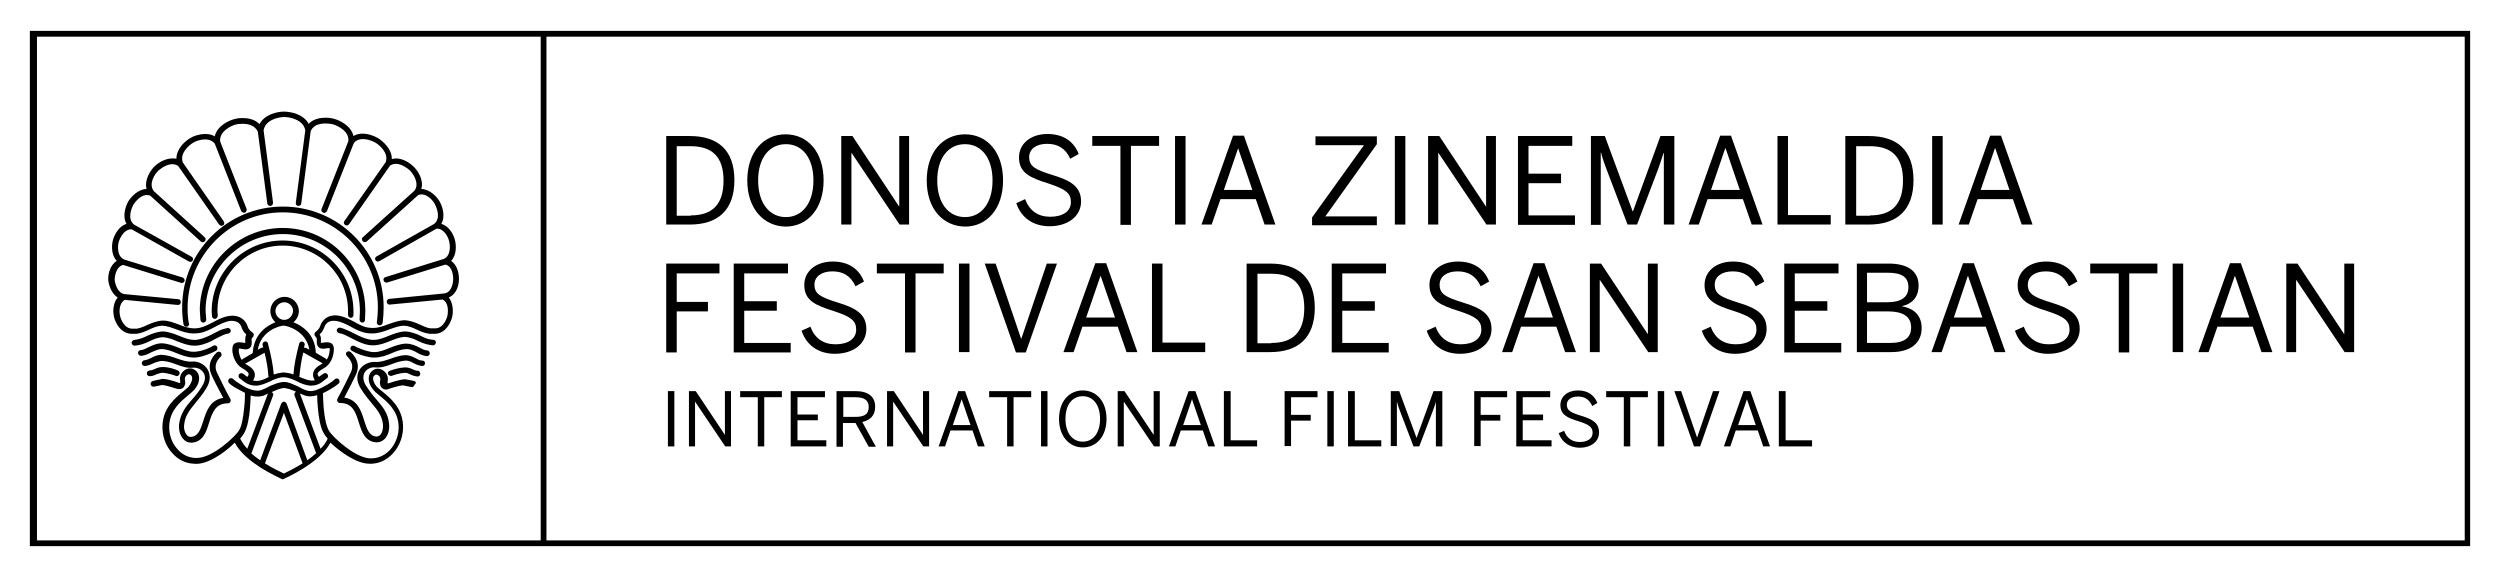 <?xml version="1.0" encoding="utf-8"?>
<!-- Generator: Adobe Illustrator 19.0.1, SVG Export Plug-In . SVG Version: 6.00 Build 0)  -->
<svg version="1.1" id="Capa_1" xmlns="http://www.w3.org/2000/svg" xmlns:xlink="http://www.w3.org/1999/xlink" x="0px" y="0px"
	 viewBox="0 0 737 170.1" style="enable-background:new 0 0 737 170.1;" xml:space="preserve">
<g>
	<g>
		<path d="M196.4,77.7h15.7v2.9h-12.6V89h9.2v2.8h-9.2v12.1h-3.1V77.7z"/>
		<path d="M216.3,77.7h16v2.9h-12.9v8.2h9.6v2.8h-9.6v9.5h13.7v2.8h-16.8V77.7z"/>
		<path d="M236.3,97.5l2.6-1.2c1.3,3.5,3.9,5.2,7.4,5.2c3.7,0,6.1-1.6,6.1-4.3c0-2.6-1.4-3.8-6.6-5.5c-5.4-1.7-8.7-3.1-8.7-7.7
			c0-4,3.4-6.9,8.4-6.9c5,0,7.9,2.5,9.2,5.9l-2.5,1.4c-1.4-3.1-3.7-4.4-6.8-4.4c-3.3,0-5.3,1.6-5.3,3.9c0,2.8,1.8,3.7,6.9,5.3
			c5.3,1.6,8.4,3.4,8.4,7.8c0,4.3-3.8,7.3-9.3,7.3C241.2,104.3,237.7,101.7,236.3,97.5z"/>
		<path d="M266.8,80.6h-8.3v-2.9h19.7v2.9h-8.3v23.3h-3.1V80.6z"/>
		<path d="M282.7,77.7h3.1v26.1h-3.1V77.7z"/>
		<path d="M290.3,77.7h3.2l7.5,22.1h0.1l7.5-22.1h3l-9.2,26.2h-2.9L290.3,77.7z"/>
		<path d="M322.9,77.6h3.2l9.2,26.2h-3.2l-2.6-7.5h-10.4l-2.6,7.5h-3L322.9,77.6z M328.7,93.6l-4.2-12.2h-0.1l-4.2,12.2H328.7z"/>
		<path d="M339.6,77.7h3.1V101h12.6v2.8h-15.7V77.7z"/>
		<path d="M367.5,77.7h6.9c8.4,0,13.2,4.2,13.2,13c0,8.9-4.9,13.1-13.2,13.1h-6.9V77.7z M374.8,101.1c6.3,0,9.7-3.1,9.7-10.3
			c0-7-3.4-10.1-9.7-10.1h-4.1v20.5H374.8z"/>
		<path d="M392.6,77.7h16v2.9h-12.9v8.2h9.6v2.8h-9.6v9.5h13.7v2.8h-16.8V77.7z"/>
		<path d="M420.6,97.5l2.6-1.2c1.3,3.5,3.9,5.2,7.4,5.2c3.7,0,6.1-1.6,6.1-4.3c0-2.6-1.4-3.8-6.6-5.5c-5.4-1.7-8.7-3.1-8.7-7.7
			c0-4,3.4-6.9,8.4-6.9c5,0,7.9,2.5,9.2,5.9l-2.5,1.4c-1.4-3.1-3.7-4.4-6.8-4.4c-3.3,0-5.3,1.6-5.3,3.9c0,2.8,1.8,3.7,6.9,5.3
			c5.3,1.6,8.4,3.4,8.4,7.8c0,4.3-3.8,7.3-9.3,7.3C425.5,104.3,422,101.7,420.6,97.5z"/>
		<path d="M452.1,77.6h3.2l9.3,26.2h-3.2l-2.6-7.5h-10.4l-2.6,7.5h-3L452.1,77.6z M457.8,93.6l-4.2-12.2h-0.1l-4.2,12.2H457.8z"/>
		<path d="M468.7,77.7h3.3l13.7,20.7h0.1V77.7h2.9v26.1h-2.8l-14.2-21.2h-0.1v21.2h-2.9V77.7z"/>
		<path d="M501.7,97.5l2.6-1.2c1.3,3.5,3.9,5.2,7.4,5.2c3.7,0,6.1-1.6,6.1-4.3c0-2.6-1.4-3.8-6.6-5.5c-5.4-1.7-8.7-3.1-8.7-7.7
			c0-4,3.4-6.9,8.4-6.9c5,0,7.9,2.5,9.2,5.9l-2.5,1.4c-1.4-3.1-3.7-4.4-6.8-4.4c-3.3,0-5.3,1.6-5.3,3.9c0,2.8,1.8,3.7,6.9,5.3
			c5.3,1.6,8.4,3.4,8.4,7.8c0,4.3-3.8,7.3-9.3,7.3C506.6,104.3,503.1,101.7,501.7,97.5z"/>
		<path d="M526,77.7h16v2.9h-12.9v8.2h9.6v2.8h-9.6v9.5h13.7v2.8H526V77.7z"/>
		<path d="M547.3,77.7h9.4c5.7,0,8.9,2.2,8.9,6.5c0,3.6-2.2,5.5-4.8,6v0.1c3.2,0.6,5.7,2.5,5.7,6.4c0,4.4-3.2,7.1-9,7.1h-10.1V77.7z
			 M556.4,89.1c3.9,0,6.2-1.4,6.2-4.4c0-3-1.9-4.3-6.1-4.3h-6.1v8.7H556.4z M557.2,101.1c4.3,0,6.2-1.6,6.2-4.6
			c0-3.3-2.6-4.7-6.8-4.7h-6.2v9.3H557.2z"/>
		<path d="M578.7,77.6h3.2l9.3,26.2H588l-2.6-7.5H575l-2.6,7.5h-3L578.7,77.6z M584.4,93.6l-4.2-12.2h-0.1L576,93.6H584.4z"/>
		<path d="M594,97.5l2.6-1.2c1.3,3.5,3.9,5.2,7.4,5.2c3.7,0,6.1-1.6,6.1-4.3c0-2.6-1.4-3.8-6.6-5.5c-5.4-1.7-8.7-3.1-8.7-7.7
			c0-4,3.4-6.9,8.4-6.9c5,0,7.9,2.5,9.2,5.9l-2.5,1.4c-1.4-3.1-3.7-4.4-6.8-4.4c-3.3,0-5.3,1.6-5.3,3.9c0,2.8,1.8,3.7,6.9,5.3
			c5.3,1.6,8.4,3.4,8.4,7.8c0,4.3-3.8,7.3-9.3,7.3C598.9,104.3,595.4,101.7,594,97.5z"/>
		<path d="M624.5,80.6h-8.3v-2.9H636v2.9h-8.3v23.3h-3.1V80.6z"/>
		<path d="M640.5,77.7h3.1v26.1h-3.1V77.7z"/>
		<path d="M657.4,77.6h3.2l9.3,26.2h-3.2l-2.6-7.5h-10.4l-2.6,7.5h-3L657.4,77.6z M663.1,93.6l-4.2-12.2h-0.1l-4.2,12.2H663.1z"/>
		<path d="M674,77.7h3.3L691,98.4h0.1V77.7h2.9v26.1h-2.8L677,82.6h-0.1v21.2H674V77.7z"/>
	</g>
	<path d="M8.8,9.1V161h0.3l719.1,0V9.1L8.8,9.1z M10.9,10.8h148.5v148.5H10.9V10.8z M161.1,10.8h565.5v148.5H161.1V10.8z"/>
	<g>
		<path d="M47.9,106.4L47.9,106.4c1.4,0.1,2.7,0.5,4,1c1.6,0.6,3.2,1.2,5.1,1c1.2-0.1,2.4,0.5,3,1.5c0.7,1.1,0.5,2.5-0.4,3.9
			c-1,1.7-2.1,3-3.1,4.1c-1.8,2.1-3.3,4-3.7,7.1c-0.2,1.7,0.3,3.5,1.3,4.5c0.6,0.7,1.4,1,2.3,1l0.1,0c3.3-0.2,4.3-3.1,5.1-5.8
			c1-3.1,1.9-5.8,5.6-5.8c0.5,0,0.8-0.4,0.8-0.8c0-0.2,0-0.3-0.1-0.5c-1.3-2.3-3.4-6.6-4-7.9c-0.7-1.6-0.3-3.2,1.2-4.6
			c0.3-0.3,0.3-0.8,0-1.2c-0.3-0.3-0.9-0.3-1.2,0c-2.1,2-2.6,4.2-1.6,6.5c0.5,1.2,2.2,4.5,3.5,6.9c-3.9,0.6-5,4-5.9,6.9
			c-0.8,2.5-1.5,4.5-3.7,4.6c-0.4,0-0.8-0.2-1.1-0.5c-0.6-0.7-1-1.9-0.8-3.2c0.3-2.6,1.6-4.2,3.3-6.3c1-1.2,2.1-2.5,3.2-4.3
			c1.7-2.7,0.9-4.7,0.4-5.6c-0.9-1.5-2.8-2.5-4.6-2.3c-1.5,0.1-2.9-0.4-4.4-0.9c-1.4-0.5-2.8-1-4.5-1.1h-0.1c-1.3,0-2.2,0.5-3,0.9
			c-0.6,0.3-1.2,0.6-2,0.7c-0.2,0-0.4,0.1-0.6,0.3c-0.1,0.2-0.2,0.4-0.2,0.6c0,0.4,0.4,0.8,0.9,0.8h0c1.1-0.1,1.9-0.5,2.7-0.9
			C46.4,106.7,47,106.4,47.9,106.4"/>
		<path d="M48,99.4c1.5,0.1,2.8,0.6,4.2,1.2c1.6,0.6,3.2,1.3,5.1,1.3c0.4,0,0.9,0,1.3-0.1c1.9-0.3,3.5-1.1,5.1-2
			c1-0.5,1.9-1,2.8-1.3l0.9-0.2c0.5-0.1,0.7-0.6,0.6-1c-0.1-0.4-0.6-0.7-1-0.6l-1.1,0.3C65,97.2,64,97.8,63,98.3
			c-1.5,0.8-3,1.5-4.6,1.8c-0.4,0.1-0.7,0.1-1.1,0.1c-1.6,0-3-0.6-4.5-1.2c-1.5-0.6-3-1.2-4.8-1.3c-1.8,0.1-3.2,0.7-4.6,1.3
			c-1,0.5-2,0.9-3.1,1.1l-0.7,0.1c-0.5,0.1-0.8,0.5-0.8,0.9c0,0.4,0.4,0.8,0.8,0.8l0.9-0.1c1.4-0.2,2.5-0.7,3.6-1.2
			C45.3,100,46.5,99.5,48,99.4 M39.6,101.5L39.6,101.5L39.6,101.5L39.6,101.5z"/>
		<path d="M48,109.9L48,109.9c1.5,0.1,3,0.6,3.8,0.9c0.4,0.2,0.9,0,1.1-0.5c0.1-0.2,0.1-0.4,0-0.6c-0.1-0.2-0.2-0.4-0.5-0.5
			c-0.9-0.4-2.6-1-4.4-1h-0.1c-1,0-1.7,0.3-2.3,0.6c-0.5,0.2-0.9,0.4-1.5,0.4c-0.2,0-0.4,0.1-0.6,0.3c-0.2,0.2-0.2,0.4-0.2,0.6
			c0,0.5,0.4,0.8,0.8,0.8h0c0.9,0,1.5-0.3,2.1-0.6C46.9,110.1,47.3,109.9,48,109.9 M44.2,110.6L44.2,110.6L44.2,110.6L44.2,110.6z"
			/>
		<path d="M47.8,102.9c1.4,0.1,2.8,0.6,4.2,1.2c1.6,0.6,3.2,1.3,5.1,1.3c0.4,0,0.9,0,1.3-0.1c1.9-0.3,4-1.2,5.3-1.9
			c0.4-0.2,0.5-0.8,0.3-1.2c-0.2-0.4-0.8-0.5-1.1-0.3c-1.1,0.7-3,1.5-4.7,1.7c-0.4,0.1-0.7,0.1-1.1,0.1c-1.6,0-3-0.6-4.5-1.2
			c-1.5-0.6-3-1.2-4.9-1.3c-1.6,0-2.9,0.7-4,1.2c-0.8,0.4-1.5,0.8-2.2,0.8c-0.2,0-0.4,0.1-0.6,0.3c-0.2,0.2-0.2,0.4-0.2,0.6
			c0,0.4,0.4,0.8,0.9,0.8h0c1.1-0.1,2-0.5,2.9-1C45.5,103.5,46.5,102.9,47.8,102.9"/>
		<path d="M102.6,91.7l0,1.1c0,0.2,0.1,0.4,0.2,0.6c0.2,0.2,0.4,0.3,0.6,0.3c0.5,0,0.8-0.4,0.8-0.8l0-1.1c0-11.5-9.4-20.9-20.9-20.9
			c-11.5,0-20.9,9.4-20.9,20.9l0.1,1.5c0.1,0.3,0.3,0.7,0.8,0.7c0.6,0,0.8-0.5,0.9-0.9l-0.1-1.4c0-10.6,8.6-19.3,19.2-19.3
			C94,72.4,102.6,81.1,102.6,91.7"/>
		<path d="M83.4,69c12.5,0,22.7,10.2,22.7,22.7l-0.1,2.5c0,0.2,0.1,0.4,0.2,0.6c0.2,0.2,0.4,0.3,0.6,0.3c0.4,0,0.8-0.3,0.8-0.8
			l0.1-2.7c0-13.5-10.9-24.4-24.4-24.4c-13.2,0-24.2,10.8-24.4,24c0,0.1,0.1,2.2,0.2,3.2c0.1,0.4,0.4,0.7,0.8,0.7l0.1,0
			c0.2,0,0.4-0.1,0.6-0.3c0.1-0.2,0.2-0.4,0.2-0.6c-0.1-0.9-0.2-2.8-0.2-2.9C60.8,79,71,69,83.4,69 M60,94.9
			C60,94.9,60,94.9,60,94.9L60,94.9L60,94.9z"/>
		<path d="M83.4,62.6c15.4,0,28,12.6,28,28c0,1.4-0.1,2.9-0.3,4.3c-0.1,0.5,0.2,0.9,0.7,1c0.5,0.1,0.9-0.3,1-0.7
			c0.2-1.5,0.3-3.1,0.3-4.6c0-16.4-13.3-29.7-29.7-29.7c-16.4,0-29.7,13.3-29.7,29.7c0,1.7,0.1,3.1,0.4,5c0.1,0.4,0.4,0.7,0.8,0.7
			c0,0,0.1,0,0.2,0c0.2,0,0.4-0.2,0.5-0.3c0.1-0.2,0.2-0.4,0.1-0.6c-0.3-1.5-0.4-2.8-0.4-4.7C55.4,75.2,67.9,62.6,83.4,62.6"/>
		<path d="M122.1,112.3l-2.7-0.5c-1.8,0.1-4.9,1.2-4.9,1.2c-0.1,0-0.1,0-0.2,0c0,0-0.1-0.3,0-0.7c0.2-1-0.2-2.2-1.1-2.9
			c-0.8-0.7-1.9-0.9-2.8-0.5c-0.8,0.4-1.4,1-1.6,1.9c-0.3,1.2,0.1,2.7,1.1,3.9c0.4,0.6,1.2,1.3,2.1,2c2.2,1.8,5.2,4.3,5.5,8.6
			c0.2,2.7-0.8,5.4-2.5,7.3c-1.4,1.5-3.2,2.4-5.1,2.5c-4.6,0.6-12-6.4-12.9-8.1c-0.7-1.1-1.3-3.5-1.6-6.9c-0.1-1.7-0.2-3.5-0.2-4.2
			c0.7-0.3,1.4-0.7,2.1-1.1c0.9-0.5,1.8-1.1,2.6-1.8c0.2-0.2,0.2-0.4,0.2-0.6c0-0.2-0.1-0.4-0.2-0.6c-0.3-0.3-0.9-0.3-1.2,0
			c-0.6,0.6-1.4,1.1-2.2,1.6c-1.2,0.7-2.3,1.2-3.3,1.6c-0.6,0.2-1.2,0.3-1.7,0.3c-0.4,0-0.8-0.1-1.1-0.2c-0.8-0.2-1.5-0.6-2.2-1
			l-0.6-0.3l-1.9-0.8c-0.6-0.2-1.2-0.4-1.9-0.4h-0.1c-0.7,0-1.3,0.2-2.1,0.4l-1.8,0.7l-0.6,0.3c-0.7,0.4-1.4,0.7-2.2,1
			c-0.8,0.3-1.7,0.2-2.8-0.1c-1-0.3-2.1-0.8-3.3-1.6c-0.8-0.5-1.6-1-2.2-1.6c-0.3-0.3-0.9-0.3-1.2,0c-0.3,0.3-0.3,0.9,0,1.2
			c0.7,0.7,1.6,1.3,2.6,1.8c0.8,0.4,1.5,0.8,2.1,1.1c0,0.7,0,2.5-0.2,4.2c-0.3,3.3-0.8,5.7-1.5,6.8c-0.9,1.7-7.8,8.2-12.4,8.2
			c-0.2,0-0.4,0-0.6,0c-1.9-0.1-3.7-0.9-5.1-2.5c-1.8-1.9-2.7-4.6-2.5-7.3c0.3-4.3,3.3-6.8,5.5-8.6c0.9-0.8,1.7-1.4,2.1-2
			c1-1.2,1.4-2.7,1.1-3.9c-0.2-0.9-0.8-1.5-1.6-1.9c-0.9-0.4-2-0.2-2.8,0.5c-0.9,0.7-1.3,1.9-1.1,2.9c0.1,0.5,0,0.7-0.1,0.7
			c-0.1,0-0.2,0-0.2,0c0,0-3-1.2-4.9-1.2l-0.4,0l0,0.1c-0.4,0.1-1.1,0.2-1.1,0.2l-1.3,0.3c-0.4,0.1-0.8,0.5-0.7,1
			c0.1,0.5,0.5,0.7,0.9,0.7l2.5-0.5c1.4,0.1,3.8,1,4.3,1.1c0.7,0.2,1.5,0.1,1.9-0.3c0.3-0.3,0.8-1,0.5-2.4c-0.1-0.4,0.1-0.9,0.5-1.3
			c0.1-0.1,0.6-0.4,1-0.2c0.3,0.2,0.6,0.4,0.6,0.8c0.2,0.7-0.2,1.6-0.8,2.5c-0.3,0.5-1,1-1.8,1.7c-2.3,1.9-5.8,4.7-6.1,9.8
			c-0.2,3.2,0.9,6.3,3,8.5c1.7,1.9,3.9,2.9,6.2,3c3.7,0.5,8.9-3,12.1-6.2c0.7,1.3,1.7,2.6,3.1,3.9c1.1,1,2.4,2.1,3.9,3
			c0.1,0.1,0.2,0.2,0.2,0.2c3.3,2.1,6.3,3.4,6.6,3.6c0.1,0,0.2,0.1,0.3,0.1c0.1,0,0.2,0,0.3-0.1c0.4-0.2,10.6-4.6,13.8-10.7
			c3.1,2.9,7.8,6.2,11.5,6.2c0.3,0,0.5,0,0.7,0c2.3-0.1,4.4-1.1,6.2-3c2.1-2.3,3.2-5.4,3-8.5c-0.3-5.1-3.8-7.9-6.1-9.8
			c-0.8-0.6-1.5-1.2-1.8-1.6c-0.7-0.9-1-1.8-0.9-2.5c0.1-0.4,0.3-0.6,0.6-0.8c0.4-0.2,0.9,0.1,1,0.2c0.4,0.3,0.6,0.8,0.5,1.3
			c-0.3,1.4,0.2,2.1,0.5,2.4c0.5,0.4,1.2,0.6,1.9,0.3c0.5-0.2,2.9-1,4.3-1.1l2.5,0.5c0.4,0.1,0.8-0.2,0.9-0.7
			C122.9,112.9,122.5,112.4,122.1,112.3 M96.6,129.3c-0.4,1-1.1,2-2.1,3L88.4,116c0.5,0.2,1,0.4,1.5,0.6c1.1,0.4,2.3,0.3,3.6-0.1
			c0,1.2,0.1,2.6,0.2,3.7c0.2,2.5,0.7,5.9,1.8,7.6C95.7,128.2,96.1,128.7,96.6,129.3 M86.8,116.5l6.4,17.1c-0.8,0.7-1.6,1.4-2.6,2.1
			L84.5,119c-0.1-0.2-0.3-0.4-0.5-0.5c-0.1,0-0.2-0.1-0.3-0.1c-0.1,0-0.2,0-0.3,0.1c-0.2,0.1-0.4,0.3-0.5,0.5l-6.2,16.7
			c-1-0.7-1.9-1.4-2.6-2l6.4-17.1c0.1-0.2,0.1-0.4,0-0.6c-0.1-0.2-0.2-0.3-0.4-0.4l0.4-0.2l1.7-0.7c0.5-0.1,1-0.3,1.4-0.3h0.2
			c0.4,0,0.9,0.2,1.5,0.3l1.6,0.6l0.4,0.2C86.9,115.6,86.7,116.1,86.8,116.5 M79,116l-6.1,16.3c-0.9-1-1.6-2-2.1-3
			c0.5-0.6,0.9-1.1,1.1-1.5c1.1-1.7,1.6-5,1.8-7.5c0.1-1.4,0.2-2.9,0.2-3.7c1.3,0.4,2.5,0.4,3.6,0.1C78,116.5,78.5,116.3,79,116
			 M83.7,121.7l5.5,14.9c-2.4,1.5-4.7,2.6-5.5,3c-0.8-0.4-3.1-1.4-5.6-3L83.7,121.7z"/>
		<path d="M135.3,82.2c0-2.4-0.9-4.3-2.3-5.3c1.7-1.8,1.5-4.7,1.1-6.2c-0.4-1.5-1.6-4-4-4.7c1.3-2.3,0.3-5.2-0.5-6.6
			c-0.7-1.3-2.8-3.6-5.4-3.7c0.8-2.6-1-5.4-2.3-6.6c-1.1-1.1-3.1-2.4-5.2-2.4c-0.4,0-0.8,0.1-1.2,0.2c0.1-2.9-2.5-5.2-4.1-6.2
			c-1-0.6-2.8-1.3-4.5-1.3c-1,0-1.9,0.2-2.7,0.7c-0.7-3-3.9-4.6-5.8-5.1c-0.3-0.1-1.2-0.3-2.4-0.3c-1.5,0-3.6,0.3-5,1.8
			c-1.5-2.8-5.2-3.6-7.3-3.6c-1.9,0-5.7,0.8-7.2,3.7c-1.4-1.5-3.5-1.8-5-1.8c-1.2,0-2.1,0.2-2.4,0.3c-1.9,0.5-5.1,2.1-5.8,5.1
			c-0.8-0.5-1.7-0.7-2.8-0.7c-1.7,0-3.5,0.6-4.4,1.2c-1.6,0.9-4.1,3.2-4.1,6.1c-0.4-0.1-0.8-0.1-1.2-0.1c-2.3,0-4.4,1.5-5.3,2.4
			c-1.2,1.2-3,4-2.3,6.6c-2.6,0.1-4.6,2.4-5.4,3.7c-0.8,1.4-1.8,4.4-0.5,6.6c-2.4,0.7-3.6,3.4-4,4.7c-0.4,1.5-0.6,4.4,1.1,6.2
			c-1.8,1.2-2.5,3.5-2.5,5.3c0,1.2,0.7,4.2,2.8,5.5c-1.1,1.3-1.3,3-1.3,3.9c0,0.6,0.1,1.3,0.2,1.8c0.4,1.8,2,4.9,5.1,5l1.6,0
			c1.4-0.2,2.5-0.7,3.6-1.2c1.2-0.6,2.4-1.1,3.9-1.2c1.5,0.1,2.8,0.6,4.2,1.1c1.6,0.6,3.2,1.2,5.1,1.2c0.5,0,0.9,0,1.4-0.1l0.2,0
			c1.8-0.3,3.3-1.1,4.8-1.9c1.5-0.8,2.9-1.5,4.4-1.7c2.5-0.2,3.2,1.4,3.3,1.9c0.3,0.8,0.7,1.5,1.4,2.1l0,0c-0.2,0.4-0.3,0.8-0.3,1.3
			c0,0.2,0,0.4,0,0.6c0,0.2,0,0.3,0,0.4c0,0.1,0,0.2,0,0.2c0,0-0.4,0-0.7-0.1c-0.3,0-0.7-0.1-1-0.1c-0.6,0-1.1,0.1-1.5,0.4
			c-0.4,0.3-0.6,0.9-0.6,1.7c0,0.1,0,0.3,0,0.4c0.1,1.7,1,4.1,3,5.2c1.1,0.6,1.7,1.2,1.8,1.6c0,0,0,0.1,0,0.1c0,0.2-0.1,0.5-0.4,0.8
			c-0.3-0.2-0.6-0.4-0.9-0.7l-0.3-0.2c-0.4-0.3-0.9-0.2-1.2,0.1c-0.3,0.4-0.2,0.9,0.1,1.2l0.3,0.2c1.6,1.3,2.4,1.9,4.6,2
			c1.6-0.1,2.8-0.7,4-1.2c1.2-0.6,2.4-1.2,4.1-1.3c1.7,0.1,2.9,0.7,4.1,1.3c1.2,0.6,2.4,1.1,3.9,1.2h0h0c2.2-0.1,2.9-0.7,4.5-2
			l0.3-0.2c0.4-0.3,0.4-0.8,0.1-1.2c-0.3-0.4-0.8-0.4-1.2-0.1l-0.3,0.2c-0.4,0.3-0.7,0.5-1,0.7c-0.3-0.4-0.4-0.7-0.4-0.9
			c0.1-0.5,0.7-1,1.8-1.6c2.1-1.1,2.9-3.5,3-5.2c0.1-1-0.1-1.7-0.6-2.1c-0.4-0.3-0.9-0.4-1.5-0.4c-0.4,0-0.7,0.1-1,0.1
			c-0.2,0-0.5,0.1-0.6,0.1c0,0-0.1,0-0.1,0c0,0,0-0.1,0-0.2c0-0.1,0-0.3,0-0.4l0-0.1c0-0.2,0-0.3,0-0.5c0-0.5-0.1-0.9-0.4-1.3l0,0
			c0.7-0.6,1.1-1.3,1.4-2.1c0.2-0.6,0.9-2.2,3.3-1.9c1.6,0.2,3,0.9,4.5,1.7c1.4,0.8,2.9,1.6,4.8,1.9l0.1,0c0.5,0.1,0.9,0.1,1.4,0.1
			c1.9,0,3.5-0.6,5.1-1.2c1.4-0.5,2.7-1,4.2-1.1c1.5,0.1,2.7,0.6,3.9,1.2c1.1,0.5,2.2,1,3.7,1.2l1.7,0c3-0.1,4.6-3.2,5-5
			c0.3-1.3,0.4-3.9-1-5.7C134.8,86.6,135.3,83.8,135.3,82.2 M93.1,97.8c-0.2,0.1-0.3,0.3-0.4,0.6c0,0.2,0,0.5,0.2,0.7l0.4,0.5
			c0.1,0.2,0.1,0.5,0.1,0.8c0,0.5-0.1,1.2,0.4,1.8c0.3,0.4,0.8,0.6,1.4,0.6c0.3,0,0.6,0,0.9-0.1c0.4-0.1,0.9-0.1,1.1,0
			c0,0.3,0,0.9-0.2,1.8c-0.1,0.4-0.3,1-0.7,1.5c-0.1-0.1-0.2-0.2-0.3-0.3l-2.9-1.7c-0.2-5.7-4.3-8.1-6.6-9c1-0.8,1.6-2,1.6-3.3
			c0-2.3-1.9-4.2-4.2-4.2c-2.3,0-4.2,1.9-4.2,4.2c0,1.3,0.6,2.5,1.5,3.3c-2.3,0.9-6.4,3.3-6.7,9.1l-2.9,1.7
			c-0.1,0.1-0.2,0.2-0.3,0.3c-0.4-0.5-0.6-1.1-0.7-1.5c-0.3-0.9-0.2-1.6-0.2-1.8c0.2-0.1,0.7,0,1.1,0.1c0.3,0,0.6,0.1,0.9,0.1
			c0.6,0,1.1-0.2,1.4-0.6c0.5-0.6,0.4-1.3,0.4-1.8c0-0.4-0.1-0.6,0-0.8l0.4-0.5c0.2-0.2,0.2-0.5,0.2-0.7c0-0.2-0.2-0.5-0.4-0.6
			c0,0-1.1-0.7-1.4-1.8c-0.5-1.6-2.1-3.4-5.1-3.1c-1.9,0.2-3.5,1-5.1,1.9c-1.4,0.7-2.7,1.4-4.2,1.7l-0.2,0c-0.4,0.1-0.8,0.1-1.1,0.1
			c-1.6,0-3-0.5-4.5-1.1c-1.4-0.5-3-1.2-4.8-1.2c-1.8,0.1-3.2,0.7-4.6,1.3c-1,0.5-2,0.9-3.1,1.1l-1.4,0c-2.5-0.1-3.4-3.3-3.5-3.7
			c-0.1-0.4-0.7-3.6,1.4-4.8l15.6,1.5h0.1c0.4,0,0.8-0.3,0.8-0.8c0-0.2,0-0.4-0.2-0.6c-0.1-0.2-0.3-0.3-0.6-0.3l-15.8-1.5
			c-2.2-0.3-2.9-3.5-2.9-4.4c0,0,0.1-3.6,2.5-4.2l17.1,5.3c0.4,0.1,0.9-0.1,1-0.6c0.1-0.2,0-0.4-0.1-0.6c-0.1-0.2-0.3-0.3-0.5-0.4
			l-17.2-5.3c-2.2-1-1.9-4.1-1.6-5.2c0,0,1.1-3.7,3.7-3.7c0,0,0.1,0,0.1,0l16.9,9.5c0.4,0.2,0.9,0.1,1.1-0.3
			c0.1-0.2,0.1-0.4,0.1-0.6c-0.1-0.2-0.2-0.4-0.4-0.5l-17-9.5c-2-1.6-0.8-4.7-0.2-5.8c0,0,1.7-2.9,4-2.9c0.3,0,0.6,0.1,0.9,0.1
			l15,13.6c0.3,0.3,0.9,0.3,1.2-0.1c0.2-0.2,0.2-0.4,0.2-0.6c0-0.2-0.1-0.4-0.3-0.6l-15-13.6c-1.6-2.2,0.4-5.1,1.4-6
			c0,0,2-1.9,4.1-1.9c0.6,0,1.2,0.2,1.7,0.5l12.1,17.3c0.3,0.4,0.8,0.5,1.2,0.2c0.2-0.1,0.3-0.3,0.3-0.5c0-0.2,0-0.4-0.1-0.6
			L53.9,47.9c-1-2.7,1.8-5.1,3-5.8c0.6-0.4,2.1-1,3.6-1c1.2,0,2.1,0.4,2.8,1.2l7.8,19.9c0.2,0.4,0.7,0.6,1.1,0.5
			c0.4-0.2,0.6-0.7,0.5-1.1l-7.8-19.9c-0.3-3,3.3-4.7,4.7-5c0.2-0.1,1-0.2,2-0.2c1.5,0,3.5,0.4,4.4,2.3L78.8,60
			c0.1,0.4,0.4,0.7,0.8,0.7l0.1,0c0.2,0,0.4-0.1,0.6-0.3c0.1-0.2,0.2-0.4,0.2-0.6l-2.8-21.4c0.6-3.2,4.6-3.9,6.1-3.9
			c1.5,0,5.6,0.7,6.2,3.9l-2.8,21.4c-0.1,0.5,0.3,0.9,0.7,0.9l0.1,0c0.4,0,0.8-0.3,0.8-0.7l2.8-21.4c0.9-1.9,2.9-2.2,4.4-2.2
			c1,0,1.8,0.2,2,0.2c1.4,0.4,5,2,4.7,5l-7.9,20c-0.2,0.4,0,0.9,0.5,1.1c0.4,0.2,0.9-0.1,1.1-0.5l7.9-20c0.6-0.8,1.5-1.2,2.7-1.2
			c1.8,0,3.6,1,3.6,1c1.2,0.7,4.1,3.1,3.1,5.8l-12.2,17.4c-0.1,0.2-0.2,0.4-0.1,0.6c0,0.2,0.2,0.4,0.3,0.5c0.4,0.3,0.9,0.2,1.2-0.2
			L115,48.8c0.5-0.3,1.1-0.5,1.7-0.5c1.7,0,3.4,1.3,4.1,1.9c0.9,0.9,3,3.8,1.4,6l-15.2,13.7c-0.2,0.1-0.3,0.4-0.3,0.6
			c0,0.2,0.1,0.4,0.2,0.6c0.3,0.3,0.8,0.4,1.2,0.1l15.2-13.7c0.3-0.1,0.6-0.2,0.9-0.2c2.3,0,4,2.7,4,2.9c0.6,1.1,1.8,4.2-0.2,5.8
			L111,75.6c-0.2,0.1-0.3,0.3-0.4,0.5c-0.1,0.2,0,0.4,0.1,0.6c0.2,0.4,0.7,0.5,1.1,0.3l16.9-9.6c0,0,0.1,0,0.1,0
			c2.2,0,3.4,2.7,3.6,3.7c0.3,1.1,0.6,4.2-1.5,5.2l-17.3,5.4c-0.4,0.1-0.7,0.6-0.5,1c0.1,0.4,0.6,0.7,1,0.6l17.2-5.3
			c2.2,0.5,2.3,3.6,2.3,4.2c0,1.1-0.4,4-2.6,4.3l-16.2,1.6c-0.2,0-0.4,0.1-0.6,0.3c-0.1,0.2-0.2,0.4-0.2,0.6c0,0.4,0.4,0.8,0.8,0.8
			l15.7-1.5c2.2,1.2,1.4,4.7,1.4,4.8c0,0.1-0.9,3.6-3.5,3.7l-1.4,0c-1.1-0.1-2.1-0.6-3.2-1.1c-1.3-0.6-2.7-1.2-4.6-1.3
			c-1.8,0.1-3.3,0.7-4.8,1.2c-1.8,0.7-3.5,1.3-5.6,1l-0.1,0c-1.5-0.2-2.8-0.9-4.2-1.7c-1.6-0.8-3.2-1.7-5.1-1.9
			c-2.9-0.3-4.5,1.5-5,3.1C94.1,97.1,93.1,97.8,93.1,97.8 M92.3,110.1c-0.1,0.7,0.1,1.3,0.5,2c-0.3,0.1-0.6,0.1-1,0.1
			c-1.2-0.1-2.3-0.6-3.3-1l-0.2-0.1c0,0-0.1,0-0.1-0.1c0.1-0.1,0.1-0.2,0.1-0.4c0.2-2,0.5-4.2,1.1-6.7c0,0.1,0.1,0.1,0.2,0.1
			l5.5,3.1c0,0-0.1,0.1-0.1,0.1C93.3,108.1,92.5,109,92.3,110.1 M75.1,110.1c-0.2-1-1-1.9-2.7-2.8c-0.1,0-0.1-0.1-0.1-0.1l5.5-3.1
			c0.1,0,0.1-0.1,0.2-0.1c0.6,2.5,1,4.7,1.1,6.7c0,0.1,0.1,0.3,0.1,0.4c0,0-0.1,0-0.1,0.1l-0.2,0.1c-1,0.5-2,1-3.3,1
			c-0.4,0-0.8-0.1-1-0.1C75.1,111.4,75.2,110.7,75.1,110.1 M83.8,94.3c-1.4,0-2.6-1.2-2.6-2.6c0-1.4,1.2-2.6,2.6-2.6
			c1.4,0,2.6,1.2,2.6,2.6C86.3,93.1,85.2,94.3,83.8,94.3 M78,100.7c-0.2,0.1-0.4,0.2-0.5,0.4c-0.1,0.2-0.1,0.4-0.1,0.6
			c0.1,0.3,0.1,0.6,0.2,0.8c-0.2-0.1-0.5,0-0.7,0.1l-0.9,0.5c0.9-5.6,6.5-7.1,7.6-7.1c1,0,6.7,1.5,7.6,7.1l-0.9-0.5
			c-0.2-0.1-0.4-0.1-0.7-0.1c0.1-0.3,0.1-0.5,0.2-0.8c0.1-0.2,0-0.4-0.1-0.6c-0.1-0.2-0.3-0.3-0.5-0.4c-0.4-0.1-0.9,0.1-1,0.6
			c-0.9,3.4-1.5,6.4-1.7,9.1c-0.7-0.3-1.7-0.5-2.9-0.6l-0.2,0c-0.9,0.1-1.8,0.3-2.7,0.6c-0.2-2.6-0.8-5.7-1.7-9.1
			C78.9,100.8,78.5,100.5,78,100.7"/>
		<path d="M123.2,109.3c-0.6,0-1-0.2-1.5-0.4c-0.6-0.3-1.3-0.6-2.3-0.6h-0.1c-1.8,0.1-3.5,0.7-4.4,1c-0.2,0.1-0.4,0.2-0.5,0.4
			c-0.1,0.2-0.1,0.4,0,0.6c0.2,0.4,0.7,0.6,1.1,0.5c0.8-0.3,2.3-0.8,3.9-0.9c0.6,0,1,0.2,1.6,0.5c0.6,0.3,1.2,0.5,2.1,0.6h0
			c0.5,0,0.8-0.4,0.8-0.8c0-0.2-0.1-0.4-0.2-0.6C123.6,109.4,123.4,109.3,123.2,109.3 M123.2,110.6L123.2,110.6L123.2,110.6
			L123.2,110.6z"/>
		<path d="M124.5,106.3c-0.8,0-1.4-0.4-2-0.7c-0.8-0.4-1.7-0.9-3-0.9h-0.1c-1.6,0.1-3,0.6-4.4,1.1c-1.5,0.5-2.9,1-4.4,0.9
			c-1.8-0.1-3.7,0.8-4.6,2.3c-0.6,1-1.3,3,0.4,5.6c1.1,1.8,2.3,3.2,3.2,4.3c1.7,2,3,3.6,3.3,6.2c0.1,1.2-0.2,2.5-0.8,3.1
			c-0.3,0.3-0.7,0.5-1.1,0.5h0c-2.1-0.1-2.8-2.1-3.6-4.6c-0.9-3-2-6.3-5.9-6.9c1.3-2.4,3-5.8,3.5-6.9c1-2.3,0.5-4.5-1.6-6.5
			c-0.3-0.3-0.9-0.3-1.2,0c-0.2,0.2-0.2,0.4-0.2,0.6c0,0.2,0.1,0.4,0.3,0.6c1.5,1.5,1.9,3,1.2,4.6c-0.6,1.3-2.7,5.6-4,7.9
			c-0.1,0.2-0.1,0.3-0.1,0.5c0,0.5,0.4,0.8,0.8,0.8c3.8,0,4.6,2.7,5.6,5.8c0.8,2.6,1.8,5.6,5.1,5.8l0.2,0c0.9,0,1.7-0.4,2.3-1
			c1-1,1.5-2.7,1.3-4.5c-0.3-3.1-1.9-5-3.7-7.1c-1-1.1-2-2.4-3.1-4.1c-0.9-1.4-1-2.8-0.4-3.9c0.6-1,1.8-1.6,3-1.5
			c1.9,0.2,3.5-0.4,5.1-1c1.3-0.5,2.6-0.9,4-1c0.9,0,1.5,0.3,2.2,0.7c0.8,0.4,1.6,0.8,2.7,0.9c0.4,0,0.8-0.3,0.8-0.8
			c0-0.2-0.1-0.4-0.2-0.6C125,106.4,124.7,106.3,124.5,106.3"/>
		<path d="M125.9,103.3c-0.7,0-1.4-0.4-2.2-0.8c-1.1-0.6-2.4-1.2-4.1-1.2c-1.8,0.1-3.3,0.7-4.8,1.3c-1.5,0.6-2.9,1.2-4.5,1.2
			c-0.4,0-0.7,0-1.1-0.1c-1.7-0.3-3.6-1.1-4.7-1.7c-0.4-0.2-0.9-0.1-1.1,0.3c-0.2,0.4-0.1,0.9,0.3,1.1c1.3,0.8,3.4,1.6,5.3,1.9
			c0.4,0.1,0.9,0.1,1.4,0.1c1.9,0,3.5-0.6,5.1-1.3c1.4-0.6,2.7-1.1,4.3-1.2c1.2,0,2.2,0.5,3.2,1.1c0.9,0.5,1.8,0.9,2.9,1
			c0.4,0,0.8-0.4,0.8-0.8c0-0.2-0.1-0.4-0.2-0.6C126.3,103.4,126.1,103.3,125.9,103.3"/>
		<path d="M127.8,100.2l-0.7-0.1C126,100,125,99.5,124,99c-1.3-0.6-2.7-1.2-4.6-1.3c-1.8,0.1-3.3,0.7-4.8,1.3
			c-1.5,0.6-2.9,1.2-4.5,1.2c-0.4,0-0.7,0-1.1-0.1c-1.6-0.3-3.1-1-4.6-1.8c-1-0.5-2-1-3.1-1.4l-1-0.3c-0.4-0.1-0.9,0.2-1,0.6
			c-0.1,0.2,0,0.4,0.1,0.6c0.1,0.2,0.3,0.3,0.5,0.4l0.9,0.2c0.9,0.3,1.8,0.8,2.8,1.3c1.6,0.8,3.2,1.7,5.1,2c0.4,0.1,0.9,0.1,1.3,0.1
			c1.9,0,3.6-0.7,5.1-1.3c1.3-0.5,2.7-1.1,4.2-1.2c1.5,0.1,2.7,0.6,3.9,1.2c1.1,0.5,2.2,1,3.6,1.2l0.8,0.1l0.1,0
			c0.4,0,0.7-0.3,0.8-0.8c0-0.2-0.1-0.5-0.2-0.6C128.2,100.3,128,100.2,127.8,100.2 M127.8,101.5L127.8,101.5L127.8,101.5
			L127.8,101.5z"/>
	</g>
	<g>
		<path d="M196.9,115.3h1.9v16.3h-1.9V115.3z"/>
		<path d="M203.1,115.3h2l8.6,12.9h0v-12.9h1.8v16.3h-1.7l-8.9-13.2h0v13.2h-1.8V115.3z"/>
		<path d="M223.4,117.1h-5.2v-1.8h12.3v1.8h-5.2v14.5h-1.9V117.1z"/>
		<path d="M233.2,115.3h10v1.8h-8.1v5.1h6v1.7h-6v5.9h8.5v1.8h-10.5V115.3z"/>
		<path d="M246.6,115.3h5.6c3.7,0,5.8,1.6,5.8,4.6c0,2.6-1.5,4-3.8,4.5l4,7.3h-2.1l-3.9-7h-3.7v7h-1.9V115.3z M252.1,122.9
			c2.6,0,4-0.7,4-2.9c0-2.1-1.4-2.9-4-2.9h-3.5v5.8H252.1z"/>
		<path d="M261.5,115.3h2l8.6,12.9h0v-12.9h1.8v16.3h-1.7l-8.9-13.2h0v13.2h-1.8V115.3z"/>
		<path d="M282.5,115.3h2l5.8,16.3h-2l-1.6-4.7h-6.5l-1.6,4.7h-1.9L282.5,115.3z M286.1,125.3l-2.6-7.6h0l-2.6,7.6H286.1z"/>
		<path d="M296.8,117.1h-5.2v-1.8H304v1.8h-5.2v14.5h-1.9V117.1z"/>
		<path d="M306.9,115.3h1.9v16.3h-1.9V115.3z"/>
		<path d="M312.2,123.5c0-5.2,3-8.4,7-8.4c4,0,7,3.2,7,8.4c0,5.2-3,8.4-7,8.4C315.3,131.9,312.2,128.7,312.2,123.5z M324.3,123.5
			c0-4.2-2.1-6.7-5.1-6.7c-3,0-5.1,2.4-5.1,6.7c0,4.2,2.1,6.7,5.1,6.7C322.2,130.2,324.3,127.7,324.3,123.5z"/>
		<path d="M329.5,115.3h2l8.6,12.9h0v-12.9h1.8v16.3h-1.7l-8.9-13.2h0v13.2h-1.8V115.3z"/>
		<path d="M350.4,115.3h2l5.8,16.3h-2l-1.6-4.7h-6.5l-1.6,4.7h-1.9L350.4,115.3z M354,125.3l-2.6-7.6h0l-2.6,7.6H354z"/>
		<path d="M360.9,115.3h1.9v14.5h7.8v1.8h-9.8V115.3z"/>
		<path d="M378.6,115.3h9.8v1.8h-7.8v5.2h5.8v1.7h-5.8v7.5h-1.9V115.3z"/>
		<path d="M391.3,115.3h1.9v16.3h-1.9V115.3z"/>
		<path d="M397.5,115.3h1.9v14.5h7.8v1.8h-9.8V115.3z"/>
		<path d="M410,115.3h2.5l5.1,13.8h0l5-13.8h2.6v16.3h-1.9v-13.2h0c-0.2,0.9-0.6,1.9-1,3l-3.9,10.2h-1.7l-3.9-10.2
			c-0.4-1.1-0.7-1.8-1-3.1h0v13.2H410V115.3z"/>
		<path d="M434.5,115.3h9.8v1.8h-7.8v5.2h5.8v1.7h-5.8v7.5h-1.9V115.3z"/>
		<path d="M447,115.3h10v1.8h-8.1v5.1h6v1.7h-6v5.9h8.5v1.8H447V115.3z"/>
		<path d="M459.5,127.7l1.6-0.7c0.8,2.2,2.4,3.3,4.6,3.3c2.3,0,3.8-1,3.8-2.7c0-1.6-0.9-2.4-4.1-3.4c-3.4-1-5.4-2-5.4-4.8
			c0-2.5,2.1-4.3,5.2-4.3c3.1,0,4.9,1.6,5.7,3.7l-1.5,0.9c-0.9-2-2.3-2.8-4.2-2.8c-2.1,0-3.3,1-3.3,2.4c0,1.7,1.1,2.3,4.3,3.3
			c3.3,1,5.2,2.1,5.2,4.9c0,2.7-2.4,4.5-5.8,4.5C462.6,131.9,460.4,130.3,459.5,127.7z"/>
		<path d="M478.7,117.1h-5.2v-1.8h12.3v1.8h-5.2v14.5h-1.9V117.1z"/>
		<path d="M488.7,115.3h1.9v16.3h-1.9V115.3z"/>
		<path d="M493.6,115.3h2l4.7,13.7h0l4.7-13.7h1.9l-5.7,16.3h-1.8L493.6,115.3z"/>
		<path d="M514,115.3h2l5.8,16.3h-2l-1.6-4.7h-6.5l-1.6,4.7h-1.9L514,115.3z M517.6,125.3l-2.6-7.6h0l-2.6,7.6H517.6z"/>
		<path d="M524.5,115.3h1.9v14.5h7.8v1.8h-9.8V115.3z"/>
	</g>
	<g>
		<path d="M196.4,40.1h6.9c8.4,0,13.2,4.2,13.2,13c0,8.9-4.9,13.1-13.2,13.1h-6.9V40.1z M203.6,63.5c6.3,0,9.7-3.1,9.7-10.3
			c0-7-3.4-10.1-9.7-10.1h-4.1v20.5H203.6z"/>
		<path d="M220.3,53.2c0-8.4,4.8-13.6,11.3-13.6c6.5,0,11.2,5.2,11.2,13.6c0,8.4-4.8,13.6-11.2,13.6
			C225.2,66.7,220.3,61.6,220.3,53.2z M239.8,53.2c0-6.8-3.4-10.7-8.1-10.7c-4.8,0-8.2,3.9-8.2,10.7c0,6.8,3.4,10.8,8.2,10.8
			C236.4,64,239.8,60,239.8,53.2z"/>
		<path d="M248,40.1h3.3l13.7,20.7h0.1V40.1h2.9v26.1h-2.8L251,45H251v21.2H248V40.1z"/>
		<path d="M273.2,53.2c0-8.4,4.8-13.6,11.3-13.6c6.5,0,11.2,5.2,11.2,13.6c0,8.4-4.8,13.6-11.2,13.6C278,66.7,273.2,61.6,273.2,53.2
			z M292.6,53.2c0-6.8-3.4-10.7-8.1-10.7c-4.8,0-8.2,3.9-8.2,10.7c0,6.8,3.4,10.8,8.2,10.8C289.2,64,292.6,60,292.6,53.2z"/>
		<path d="M299.6,59.9l2.6-1.2c1.3,3.5,3.9,5.2,7.4,5.2c3.7,0,6.1-1.6,6.1-4.3c0-2.6-1.4-3.8-6.6-5.5c-5.4-1.7-8.7-3.1-8.7-7.7
			c0-4,3.4-6.9,8.4-6.9c5,0,7.9,2.5,9.2,5.9l-2.5,1.4c-1.4-3.1-3.7-4.4-6.8-4.4c-3.3,0-5.3,1.6-5.3,3.9c0,2.8,1.8,3.7,6.9,5.3
			c5.3,1.6,8.4,3.4,8.4,7.8c0,4.3-3.8,7.3-9.3,7.3C304.5,66.7,301,64.1,299.6,59.9z"/>
		<path d="M330.3,43H322v-2.9h19.7V43h-8.3v23.3h-3.1V43z"/>
		<path d="M346.4,40.1h3.1v26.1h-3.1V40.1z"/>
		<path d="M363.5,40h3.2l9.3,26.2h-3.2l-2.6-7.5h-10.4l-2.6,7.5h-3L363.5,40z M369.2,56l-4.2-12.3H365L360.8,56H369.2z"/>
		<path d="M386.8,64.1l15.3-21.3h-14.3v-2.6h18.1v2.3l-15.2,21.3h15.2v2.6h-19.1V64.1z"/>
		<path d="M411.2,40.1h3.1v26.1h-3.1V40.1z"/>
		<path d="M421,40.1h3.3l13.7,20.7h0.1V40.1h2.9v26.1h-2.8L424,45H424v21.2H421V40.1z"/>
		<path d="M447.5,40.1h16V43h-12.9v8.2h9.6v2.8h-9.6v9.5h13.7v2.8h-16.8V40.1z"/>
		<path d="M469,40.1h4.1l8.2,22.2h0.1l8.1-22.2h4.1v26.1h-3.1V45.1h-0.1c-0.4,1.4-1,3.1-1.6,4.8l-6.2,16.3h-2.8l-6.2-16.3
			c-0.6-1.7-1.1-2.8-1.6-4.9h-0.1v21.3H469V40.1z"/>
		<path d="M507.1,40h3.2l9.3,26.2h-3.2l-2.6-7.5h-10.4l-2.6,7.5h-3L507.1,40z M512.9,56l-4.2-12.3h-0.1L504.4,56H512.9z"/>
		<path d="M524,40.1h3.1v23.3h12.6v2.8H524V40.1z"/>
		<path d="M544,40.1h6.9c8.4,0,13.2,4.2,13.2,13c0,8.9-4.9,13.1-13.2,13.1H544V40.1z M551.3,63.5c6.3,0,9.7-3.1,9.7-10.3
			c0-7-3.4-10.1-9.7-10.1h-4.1v20.5H551.3z"/>
		<path d="M569.6,40.1h3.1v26.1h-3.1V40.1z"/>
		<path d="M586.7,40h3.2l9.3,26.2H596l-2.6-7.5H583l-2.6,7.5h-3L586.7,40z M592.4,56l-4.2-12.3h-0.1L583.9,56H592.4z"/>
	</g>
</g>
</svg>
